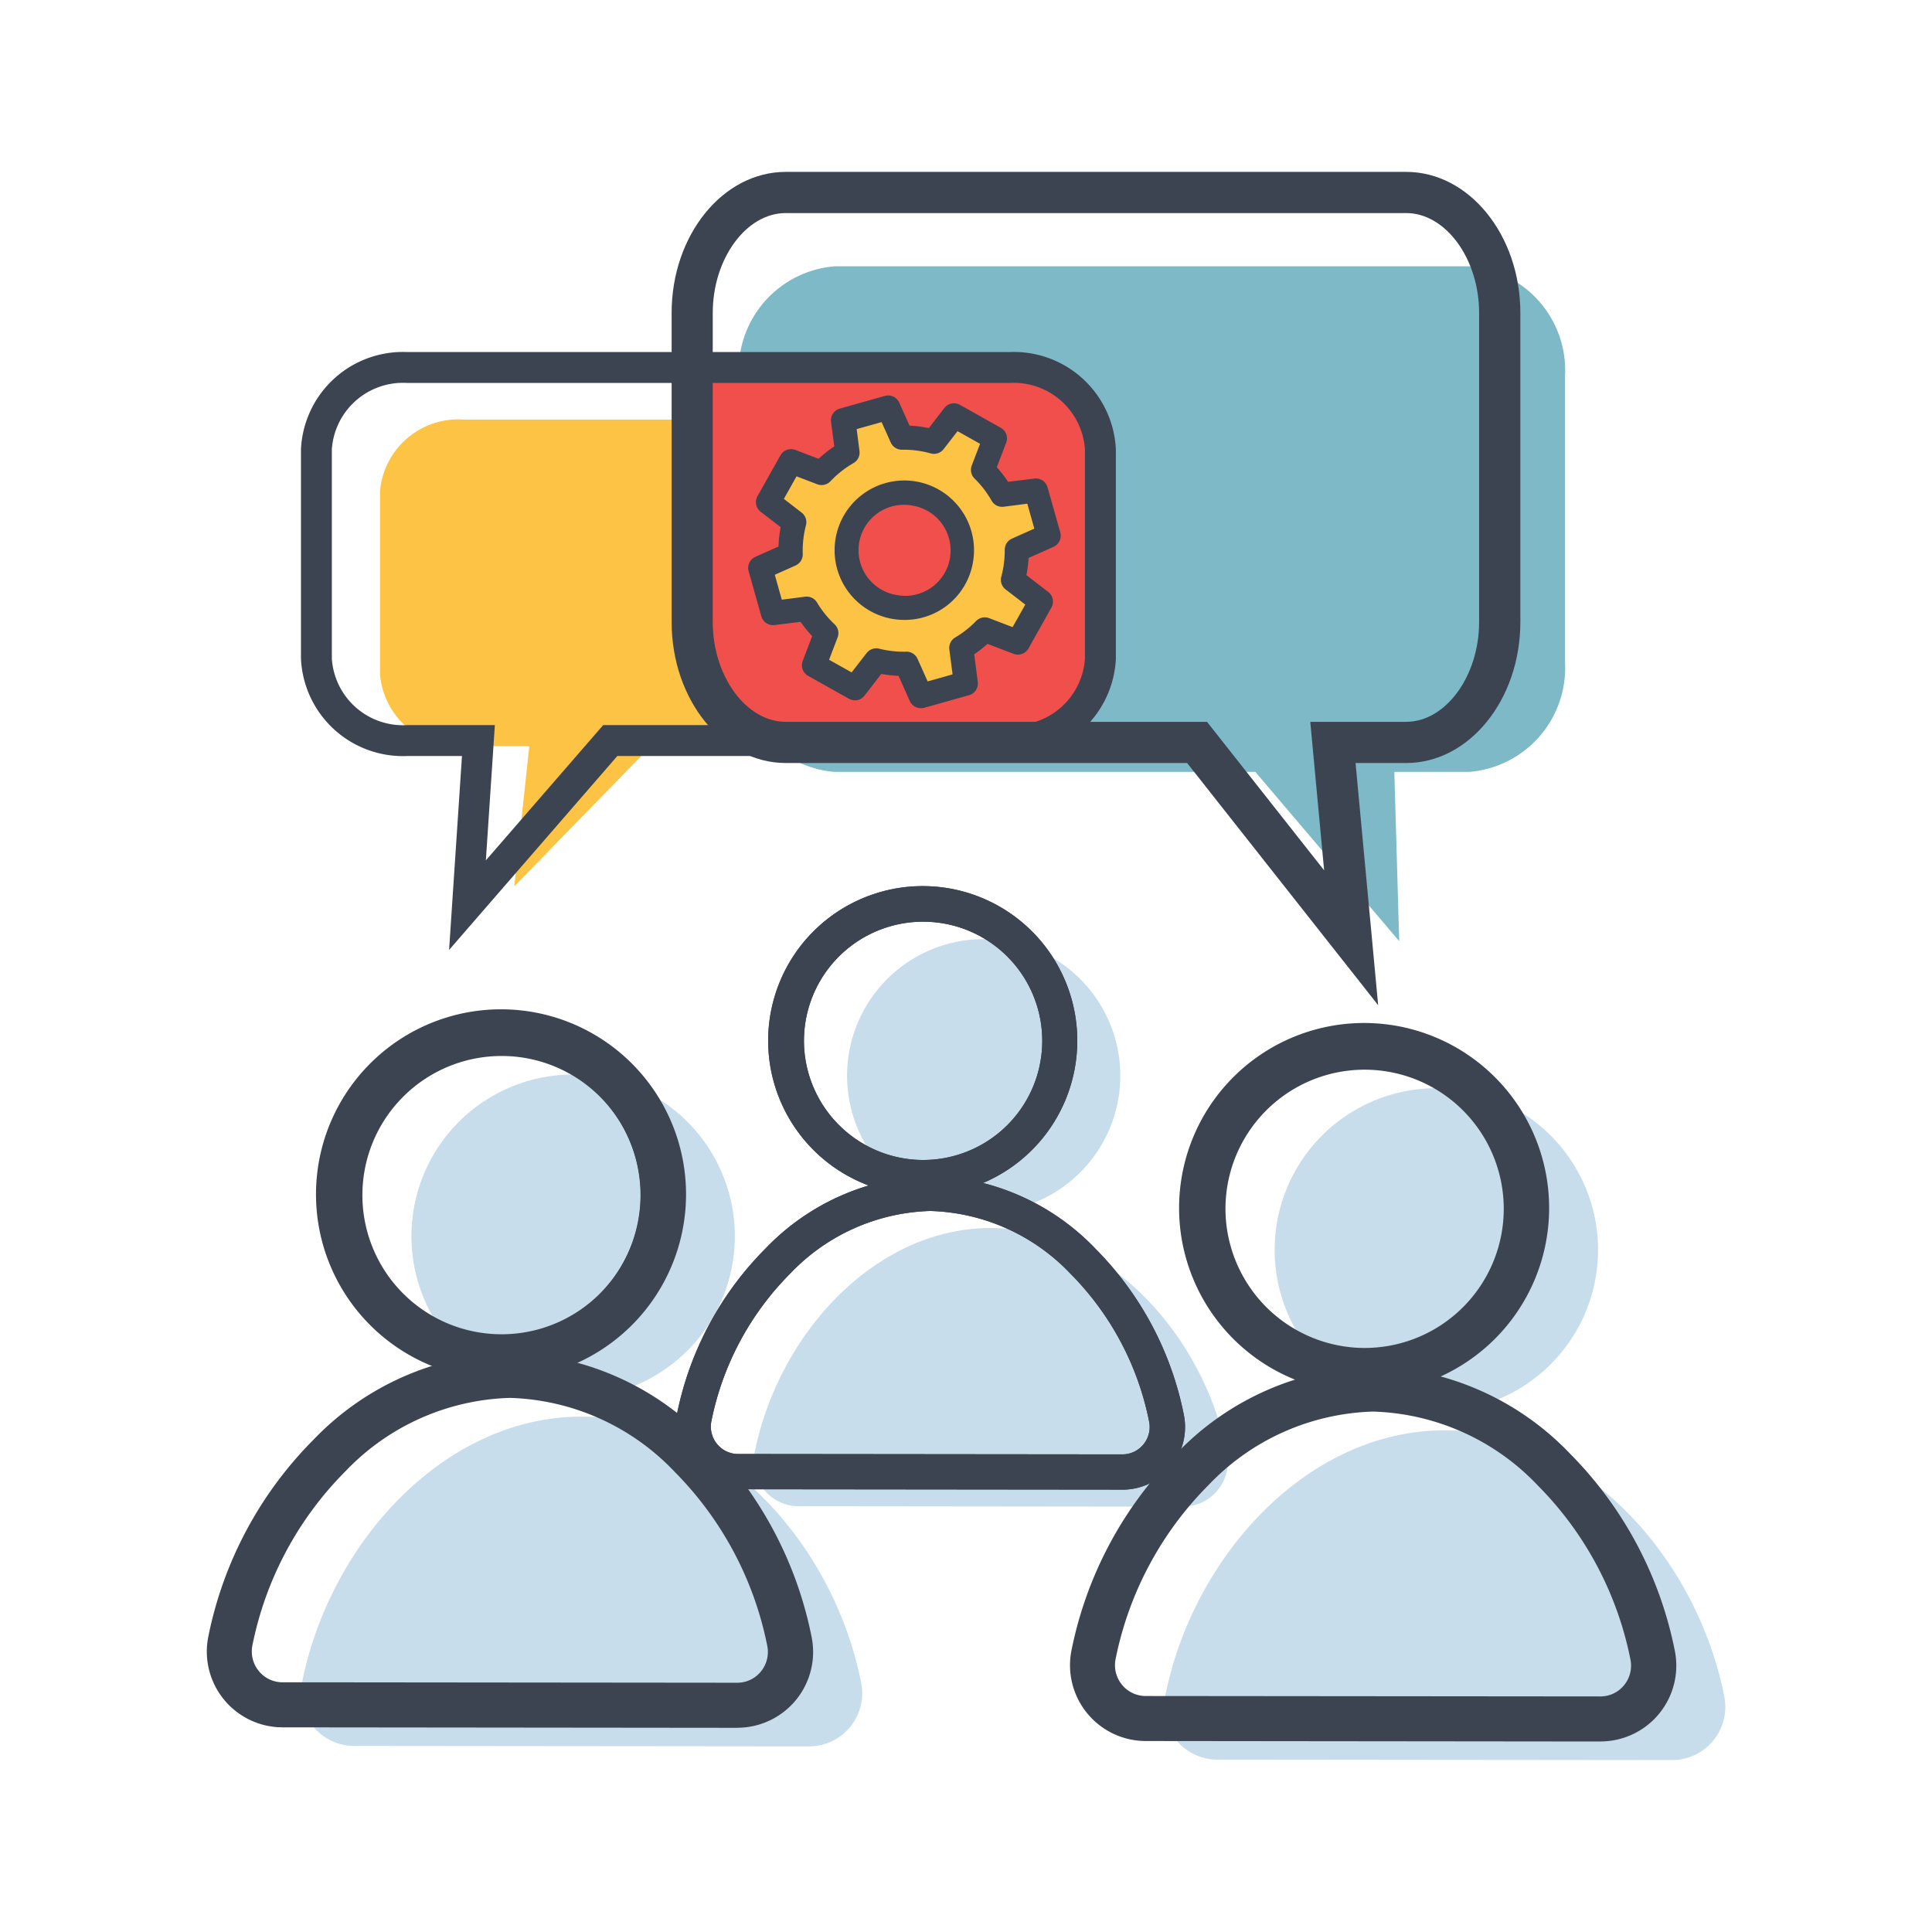 <?xml version="1.0" encoding="utf-8"?>
<svg xmlns="http://www.w3.org/2000/svg" width="60" height="60" viewBox="0 0 60 60">
  <g id="::ic-it-consulting-management" transform="translate(-363.581 -1638.454)">
    <g id="Group_38-inner" data-name="Group 38-inner" transform="translate(-3614.171 97.793)">
      <path id="Path_14" data-name="Path 14" d="M4139.91,1573.094h19.709a3.24,3.24,0,0,1,2.972,3.438v8.825a3.24,3.24,0,0,1-2.972,3.438h-2.327l.152,5.257-4.468-5.257H4139.91a3.24,3.24,0,0,1-2.971-3.438v-8.825A3.24,3.24,0,0,1,4139.91,1573.094Z" transform="translate(-136.238 -24.162)" fill="#7eb9c7"/>
      <path id="Path_15" data-name="Path 15" d="M4053.762,1617.078h-17.241a2.44,2.44,0,0,0-2.6,2.22v5.7a2.44,2.44,0,0,0,2.6,2.221h2.036l-.466,4.353,4.241-4.353h11.43a2.439,2.439,0,0,0,2.6-2.221v-5.7A2.439,2.439,0,0,0,4053.762,1617.078Z" transform="translate(-44.367 -63.387)" fill="#fdc345"/>
      <path id="Path_16" data-name="Path 16" d="M4137.735,1605.9h-9.742v6.993c0,2.1,1.1,3.817,2.439,3.817h8.327a2.433,2.433,0,0,0,1.334-2.176v-6.213A2.4,2.4,0,0,0,4137.735,1605.9Z" transform="translate(-128.261 -53.416)" fill="#f04f4c"/>
      <g id="Group_15" data-name="Group 15" transform="translate(3987.098 1574.032)">
        <g id="Group_14" data-name="Group 14" transform="translate(0 0)">
          <g id="Group_13" data-name="Group 13">
            <path id="Path_17" data-name="Path 17" d="M4047.69,1815.111a5.022,5.022,0,1,0-4.751-4.756A5.022,5.022,0,0,0,4047.69,1815.111Z" transform="translate(-4039.501 -1805.075)" fill="#c7ddeb"/>
            <path id="Path_18" data-name="Path 18" d="M4027,1913.486a1.653,1.653,0,0,0,1.62-1.98c-.865-4.357-4.417-8.258-8.672-8.262s-7.814,3.889-8.689,8.244a1.654,1.654,0,0,0,1.616,1.984Z" transform="translate(-4011.222 -1892.621)" fill="#c7ddeb"/>
          </g>
        </g>
      </g>
      <g id="Group_17" data-name="Group 17" transform="translate(3984.223 1572.108)">
        <g id="Group_16" data-name="Group 16" transform="translate(0 0)">
          <path id="Path_19" data-name="Path 19" d="M4022.028,1798.636q-.145,0-.29-.007a5.684,5.684,0,1,1,.29.007Zm.014-10.042a4.374,4.374,0,0,0-.238,8.741h0a4.374,4.374,0,0,0,.464-8.735Q4022.154,1788.594,4022.042,1788.594Z" transform="translate(-4012.935 -1787.298)" fill="#3d4451"/>
          <path id="Path_20" data-name="Path 20" d="M4001.078,1897h0l-14.125-.015a2.3,2.3,0,0,1-2.25-2.759,11.963,11.963,0,0,1,3.256-6.089,8.676,8.676,0,0,1,6.061-2.675h.008a8.673,8.673,0,0,1,6.063,2.687,11.967,11.967,0,0,1,3.244,6.1,2.3,2.3,0,0,1-2.254,2.755Zm0-1.3h0a1,1,0,0,0,.773-.365,1.01,1.01,0,0,0,.21-.841,10.652,10.652,0,0,0-2.886-5.43,7.393,7.393,0,0,0-5.152-2.31h-.006a7.394,7.394,0,0,0-5.149,2.3,10.66,10.66,0,0,0-2.9,5.424,1.012,1.012,0,0,0,.208.842,1,1,0,0,0,.773.367Z" transform="translate(-3984.655 -1874.844)" fill="#3d4451"/>
        </g>
      </g>
      <g id="Group_20" data-name="Group 20" transform="translate(3984.171 1572.056)">
        <g id="Group_19" data-name="Group 19">
          <g id="Group_18" data-name="Group 18">
            <path id="Path_21" data-name="Path 21" d="M4021.6,1798.259c-.1,0-.195,0-.293-.007h0a5.746,5.746,0,1,1,.293.007Zm.014-10.042a4.321,4.321,0,0,0-.235,8.636h0a4.321,4.321,0,0,0,.458-8.631Q4021.721,1788.217,4021.609,1788.217Z" transform="translate(-4012.45 -1786.817)" fill="#3d4451"/>
            <path id="Path_22" data-name="Path 22" d="M4000.647,1896.624h0l-14.125-.015a2.353,2.353,0,0,1-2.3-2.821,12.014,12.014,0,0,1,3.27-6.116,8.728,8.728,0,0,1,6.1-2.69h.008a8.727,8.727,0,0,1,6.1,2.7,12.017,12.017,0,0,1,3.258,6.123,2.354,2.354,0,0,1-2.305,2.817Zm0-1.4h0a.945.945,0,0,0,.733-.346.959.959,0,0,0,.2-.8,10.6,10.6,0,0,0-2.872-5.4,7.341,7.341,0,0,0-5.115-2.3h-.006a7.341,7.341,0,0,0-5.112,2.284,10.605,10.605,0,0,0-2.884,5.4.959.959,0,0,0,.2.8.945.945,0,0,0,.733.348Z" transform="translate(-3984.171 -1874.36)" fill="#3d4451"/>
          </g>
        </g>
      </g>
      <g id="Group_23" data-name="Group 23" transform="translate(4001.161 1569.827)">
        <g id="Group_22" data-name="Group 22" transform="translate(0 0)">
          <g id="Group_21" data-name="Group 21">
            <path id="Path_23" data-name="Path 23" d="M4172,1774.687a4.243,4.243,0,1,0-4.014-4.018A4.243,4.243,0,0,0,4172,1774.687Z" transform="translate(-4165.083 -1766.208)" fill="#c7ddeb"/>
            <path id="Path_24" data-name="Path 24" d="M4154.519,1857.8a1.4,1.4,0,0,0,1.369-1.673c-.731-3.681-3.732-6.977-7.328-6.981s-6.6,3.286-7.341,6.965a1.4,1.4,0,0,0,1.365,1.676Z" transform="translate(-4141.191 -1840.175)" fill="#c7ddeb"/>
          </g>
        </g>
      </g>
      <g id="Group_25" data-name="Group 25" transform="translate(3998.732 1568.201)">
        <g id="Group_24" data-name="Group 24">
          <path id="Path_25" data-name="Path 25" d="M4150.32,1760.766c-.082,0-.163,0-.246-.006h0a4.8,4.8,0,1,1,.246.006Zm-.189-1.1a3.7,3.7,0,1,0-3.5-3.5,3.71,3.71,0,0,0,3.5,3.5Z" transform="translate(-4142.638 -1751.187)" fill="#3d4451"/>
          <path id="Path_26" data-name="Path 26" d="M4132.621,1843.876h0l-11.934-.012a1.944,1.944,0,0,1-1.9-2.331,10.107,10.107,0,0,1,2.751-5.145,7.329,7.329,0,0,1,5.121-2.26h.007a7.33,7.33,0,0,1,5.123,2.271,10.11,10.11,0,0,1,2.74,5.151,1.944,1.944,0,0,1-1.9,2.327Zm-5.966-8.654a6.246,6.246,0,0,0-4.35,1.943,9,9,0,0,0-2.448,4.583.854.854,0,0,0,.176.711.843.843,0,0,0,.653.31l11.935.012h0a.841.841,0,0,0,.652-.308.852.852,0,0,0,.178-.711,9,9,0,0,0-2.439-4.588,6.248,6.248,0,0,0-4.353-1.952Z" transform="translate(-4118.744 -1825.154)" fill="#3d4451"/>
        </g>
      </g>
      <g id="Group_28" data-name="Group 28" transform="translate(3998.732 1568.201)">
        <g id="Group_27" data-name="Group 27">
          <g id="Group_26" data-name="Group 26">
            <path id="Path_27" data-name="Path 27" d="M4150.32,1760.766c-.082,0-.163,0-.246-.006h0a4.8,4.8,0,1,1,.246.006Zm-.189-1.1a3.7,3.7,0,1,0-3.5-3.5,3.71,3.71,0,0,0,3.5,3.5Z" transform="translate(-4142.638 -1751.187)" fill="#3d4451"/>
            <path id="Path_28" data-name="Path 28" d="M4132.621,1843.876h0l-11.934-.012a1.944,1.944,0,0,1-1.9-2.331,10.107,10.107,0,0,1,2.751-5.145,7.329,7.329,0,0,1,5.121-2.26h.007a7.33,7.33,0,0,1,5.123,2.271,10.11,10.11,0,0,1,2.74,5.151,1.944,1.944,0,0,1-1.9,2.327Zm-5.966-8.654a6.246,6.246,0,0,0-4.35,1.943,9,9,0,0,0-2.448,4.583.854.854,0,0,0,.176.711.843.843,0,0,0,.653.31l11.935.012h0a.841.841,0,0,0,.652-.308.852.852,0,0,0,.178-.711,9,9,0,0,0-2.439-4.588,6.248,6.248,0,0,0-4.353-1.952Z" transform="translate(-4118.744 -1825.154)" fill="#3d4451"/>
          </g>
        </g>
      </g>
      <g id="Group_31" data-name="Group 31" transform="translate(4013.906 1574.457)">
        <g id="Group_30" data-name="Group 30" transform="translate(0 0)">
          <g id="Group_29" data-name="Group 29">
            <path id="Path_29" data-name="Path 29" d="M4295.454,1819.041a5.022,5.022,0,1,0-4.751-4.756A5.022,5.022,0,0,0,4295.454,1819.041Z" transform="translate(-4287.265 -1809.005)" fill="#c7ddeb"/>
            <path id="Path_30" data-name="Path 30" d="M4274.761,1917.416a1.654,1.654,0,0,0,1.62-1.98c-.865-4.357-4.417-8.258-8.673-8.262s-7.814,3.889-8.688,8.244a1.654,1.654,0,0,0,1.617,1.984Z" transform="translate(-4258.986 -1896.551)" fill="#c7ddeb"/>
          </g>
        </g>
      </g>
      <g id="Group_33" data-name="Group 33" transform="translate(4011.031 1572.534)">
        <g id="Group_32" data-name="Group 32" transform="translate(0 0)">
          <path id="Path_31" data-name="Path 31" d="M4269.791,1802.565c-.1,0-.193,0-.291-.008h0a5.68,5.68,0,1,1,.291.008Zm-.224-1.3a4.373,4.373,0,1,0-4.137-4.142,4.391,4.391,0,0,0,4.137,4.142Z" transform="translate(-4260.697 -1791.228)" fill="#3d4451"/>
          <path id="Path_32" data-name="Path 32" d="M4248.843,1900.933h0l-14.125-.015a2.3,2.3,0,0,1-2.251-2.759,11.968,11.968,0,0,1,3.256-6.09,8.676,8.676,0,0,1,6.061-2.675h.008a8.673,8.673,0,0,1,6.063,2.688,11.963,11.963,0,0,1,3.243,6.1,2.3,2.3,0,0,1-2.253,2.754Zm0-1.3h0a1.006,1.006,0,0,0,.983-1.206,10.654,10.654,0,0,0-2.887-5.431,7.39,7.39,0,0,0-5.151-2.31h-.006a7.4,7.4,0,0,0-5.149,2.3,10.658,10.658,0,0,0-2.9,5.424,1.011,1.011,0,0,0,.208.842,1,1,0,0,0,.773.367Z" transform="translate(-4232.419 -1878.773)" fill="#3d4451"/>
        </g>
      </g>
      <g id="Group_36" data-name="Group 36" transform="translate(4010.979 1572.481)">
        <g id="Group_35" data-name="Group 35" transform="translate(0 0)">
          <g id="Group_34" data-name="Group 34">
            <path id="Path_33" data-name="Path 33" d="M4269.36,1802.188c-.1,0-.2,0-.293-.007h0a5.746,5.746,0,1,1,.293.007Zm-.222-1.406a4.321,4.321,0,1,0-4.087-4.092,4.332,4.332,0,0,0,4.087,4.092Z" transform="translate(-4260.214 -1790.746)" fill="#3d4451"/>
            <path id="Path_34" data-name="Path 34" d="M4248.412,1900.554h0l-14.126-.015a2.354,2.354,0,0,1-2.3-2.822,12.015,12.015,0,0,1,3.27-6.116,8.729,8.729,0,0,1,6.1-2.69h.008a8.728,8.728,0,0,1,6.1,2.7,12.016,12.016,0,0,1,3.258,6.124,2.354,2.354,0,0,1-2.3,2.817Zm0-1.4h0a.943.943,0,0,0,.732-.346.958.958,0,0,0,.2-.8,10.6,10.6,0,0,0-2.872-5.4,7.343,7.343,0,0,0-5.115-2.3h-.007a7.34,7.34,0,0,0-5.112,2.285,10.6,10.6,0,0,0-2.883,5.4.957.957,0,0,0,.2.8.944.944,0,0,0,.732.348Z" transform="translate(-4231.936 -1878.29)" fill="#3d4451"/>
          </g>
        </g>
      </g>
      <g id="Group_37" data-name="Group 37" transform="translate(4000.987 1552.941)">
        <path id="Path_35" data-name="Path 35" d="M4150.926,1618.992a3.514,3.514,0,0,0,.119-.932l.993-.443-.395-1.4-1.057.136a3.51,3.51,0,0,0-.594-.772l.376-.983-1.27-.712-.63.816a3.5,3.5,0,0,0-1-.127l-.417-.933-1.4.394.129,1a3.492,3.492,0,0,0-.8.631l-.947-.362-.712,1.27.81.625a3.483,3.483,0,0,0-.111,1l-.943.421.395,1.4,1.045-.135a3.5,3.5,0,0,0,.61.757l-.381,1,1.27.712.665-.861a3.493,3.493,0,0,0,.934.1l.448,1,1.4-.394-.142-1.1a3.476,3.476,0,0,0,.728-.573l1.033.4.713-1.27Zm-3.7.836a1.787,1.787,0,1,1,2.079-1.438A1.787,1.787,0,0,1,4147.226,1619.827Z" transform="translate(-4142.698 -1613.263)" fill="#fdc345"/>
        <path id="Path_36" data-name="Path 36" d="M4144.946,1619.864a.377.377,0,0,1-.344-.224l-.348-.78a3.844,3.844,0,0,1-.535-.06l-.52.673a.377.377,0,0,1-.483.1l-1.271-.713a.378.378,0,0,1-.167-.464l.294-.768a3.88,3.88,0,0,1-.359-.445l-.808.1a.378.378,0,0,1-.412-.272l-.395-1.4a.378.378,0,0,1,.209-.447l.719-.321a3.848,3.848,0,0,1,.067-.6l-.62-.478a.379.379,0,0,1-.1-.484l.713-1.269a.378.378,0,0,1,.464-.168l.72.275a3.866,3.866,0,0,1,.488-.384l-.1-.763a.378.378,0,0,1,.272-.412l1.4-.394a.379.379,0,0,1,.447.21l.318.713a3.83,3.83,0,0,1,.6.077l.48-.623a.379.379,0,0,1,.484-.1l1.27.713a.377.377,0,0,1,.168.464l-.291.76a3.979,3.979,0,0,1,.35.454l.815-.1a.377.377,0,0,1,.411.272l.395,1.4a.378.378,0,0,1-.209.447l-.775.346a4,4,0,0,1-.068.533l.677.522a.378.378,0,0,1,.1.484l-.712,1.27a.377.377,0,0,1-.464.168l-.81-.309a3.806,3.806,0,0,1-.412.324l.111.858a.378.378,0,0,1-.273.412l-1.4.394A.392.392,0,0,1,4144.946,1619.864Zm-.447-1.756a.377.377,0,0,1,.345.224l.314.7.774-.218-.1-.773a.377.377,0,0,1,.182-.373,3.1,3.1,0,0,0,.649-.511.377.377,0,0,1,.405-.089l.728.279.394-.7-.61-.47a.377.377,0,0,1-.134-.4,3.122,3.122,0,0,0,.106-.831.378.378,0,0,1,.224-.348l.695-.31-.218-.774-.733.094a.377.377,0,0,1-.376-.188,3.123,3.123,0,0,0-.53-.688.379.379,0,0,1-.088-.4l.26-.678-.7-.393-.432.558a.377.377,0,0,1-.4.133,3.118,3.118,0,0,0-.891-.114.381.381,0,0,1-.351-.224l-.284-.635-.774.218.087.681a.378.378,0,0,1-.187.376,3.107,3.107,0,0,0-.715.563.378.378,0,0,1-.41.093l-.643-.246-.393.7.551.426a.376.376,0,0,1,.135.394,3.139,3.139,0,0,0-.1.891.378.378,0,0,1-.223.358l-.645.288.217.774.723-.093a.377.377,0,0,1,.372.181,3.094,3.094,0,0,0,.544.675.378.378,0,0,1,.094.411l-.264.691.7.393.465-.6a.38.38,0,0,1,.392-.136,3.156,3.156,0,0,0,.833.093Zm-.065-.985a2.165,2.165,0,1,1,2.129-1.777A2.149,2.149,0,0,1,4144.434,1617.123Zm0-3.575a1.41,1.41,0,0,0-.249,2.8h0a1.41,1.41,0,1,0,.505-2.774A1.437,1.437,0,0,0,4144.429,1613.548Z" transform="translate(-4139.584 -1610.151)" fill="#3d4451"/>
      </g>
      <path id="Path_37" data-name="Path 37" d="M4015.857,1616.28l.4-6.022h-1.7a3.171,3.171,0,0,1-3.3-3.017v-6.512a3.171,3.171,0,0,1,3.3-3.017h18.707a3.172,3.172,0,0,1,3.3,3.017v6.512a3.172,3.172,0,0,1-3.3,3.017h-12.183Zm-1.3-17.608a2.215,2.215,0,0,0-2.341,2.057v6.512a2.215,2.215,0,0,0,2.341,2.057h2.721l-.279,4.2,3.643-4.2h12.621a2.215,2.215,0,0,0,2.34-2.057v-6.512a2.215,2.215,0,0,0-2.34-2.057Z" transform="translate(-24.158 -46.118)" fill="#3d4451"/>
      <path id="Path_38" data-name="Path 38" d="M4139.561,1571.878l-5.933-7.521h-12.465c-1.954,0-3.544-1.964-3.544-4.379v-9.6c0-2.415,1.59-4.379,3.544-4.379h19.269c1.955,0,3.545,1.964,3.545,4.379v9.6c0,2.415-1.59,4.379-3.545,4.379h-1.573Zm-18.4-24.6c-1.228,0-2.265,1.42-2.265,3.1v9.6c0,1.68,1.037,3.1,2.265,3.1h13.085l3.637,4.611-.43-4.611h2.977c1.229,0,2.266-1.42,2.266-3.1v-9.6c0-1.681-1.037-3.1-2.266-3.1Z" transform="translate(-119.009 0)" fill="#3d4451"/>
    </g>
    <rect id="Group_38-area" data-name="Group 38-area" width="60" height="60" transform="translate(363.581 1638.454)" fill="none"/>
  </g>
</svg>
